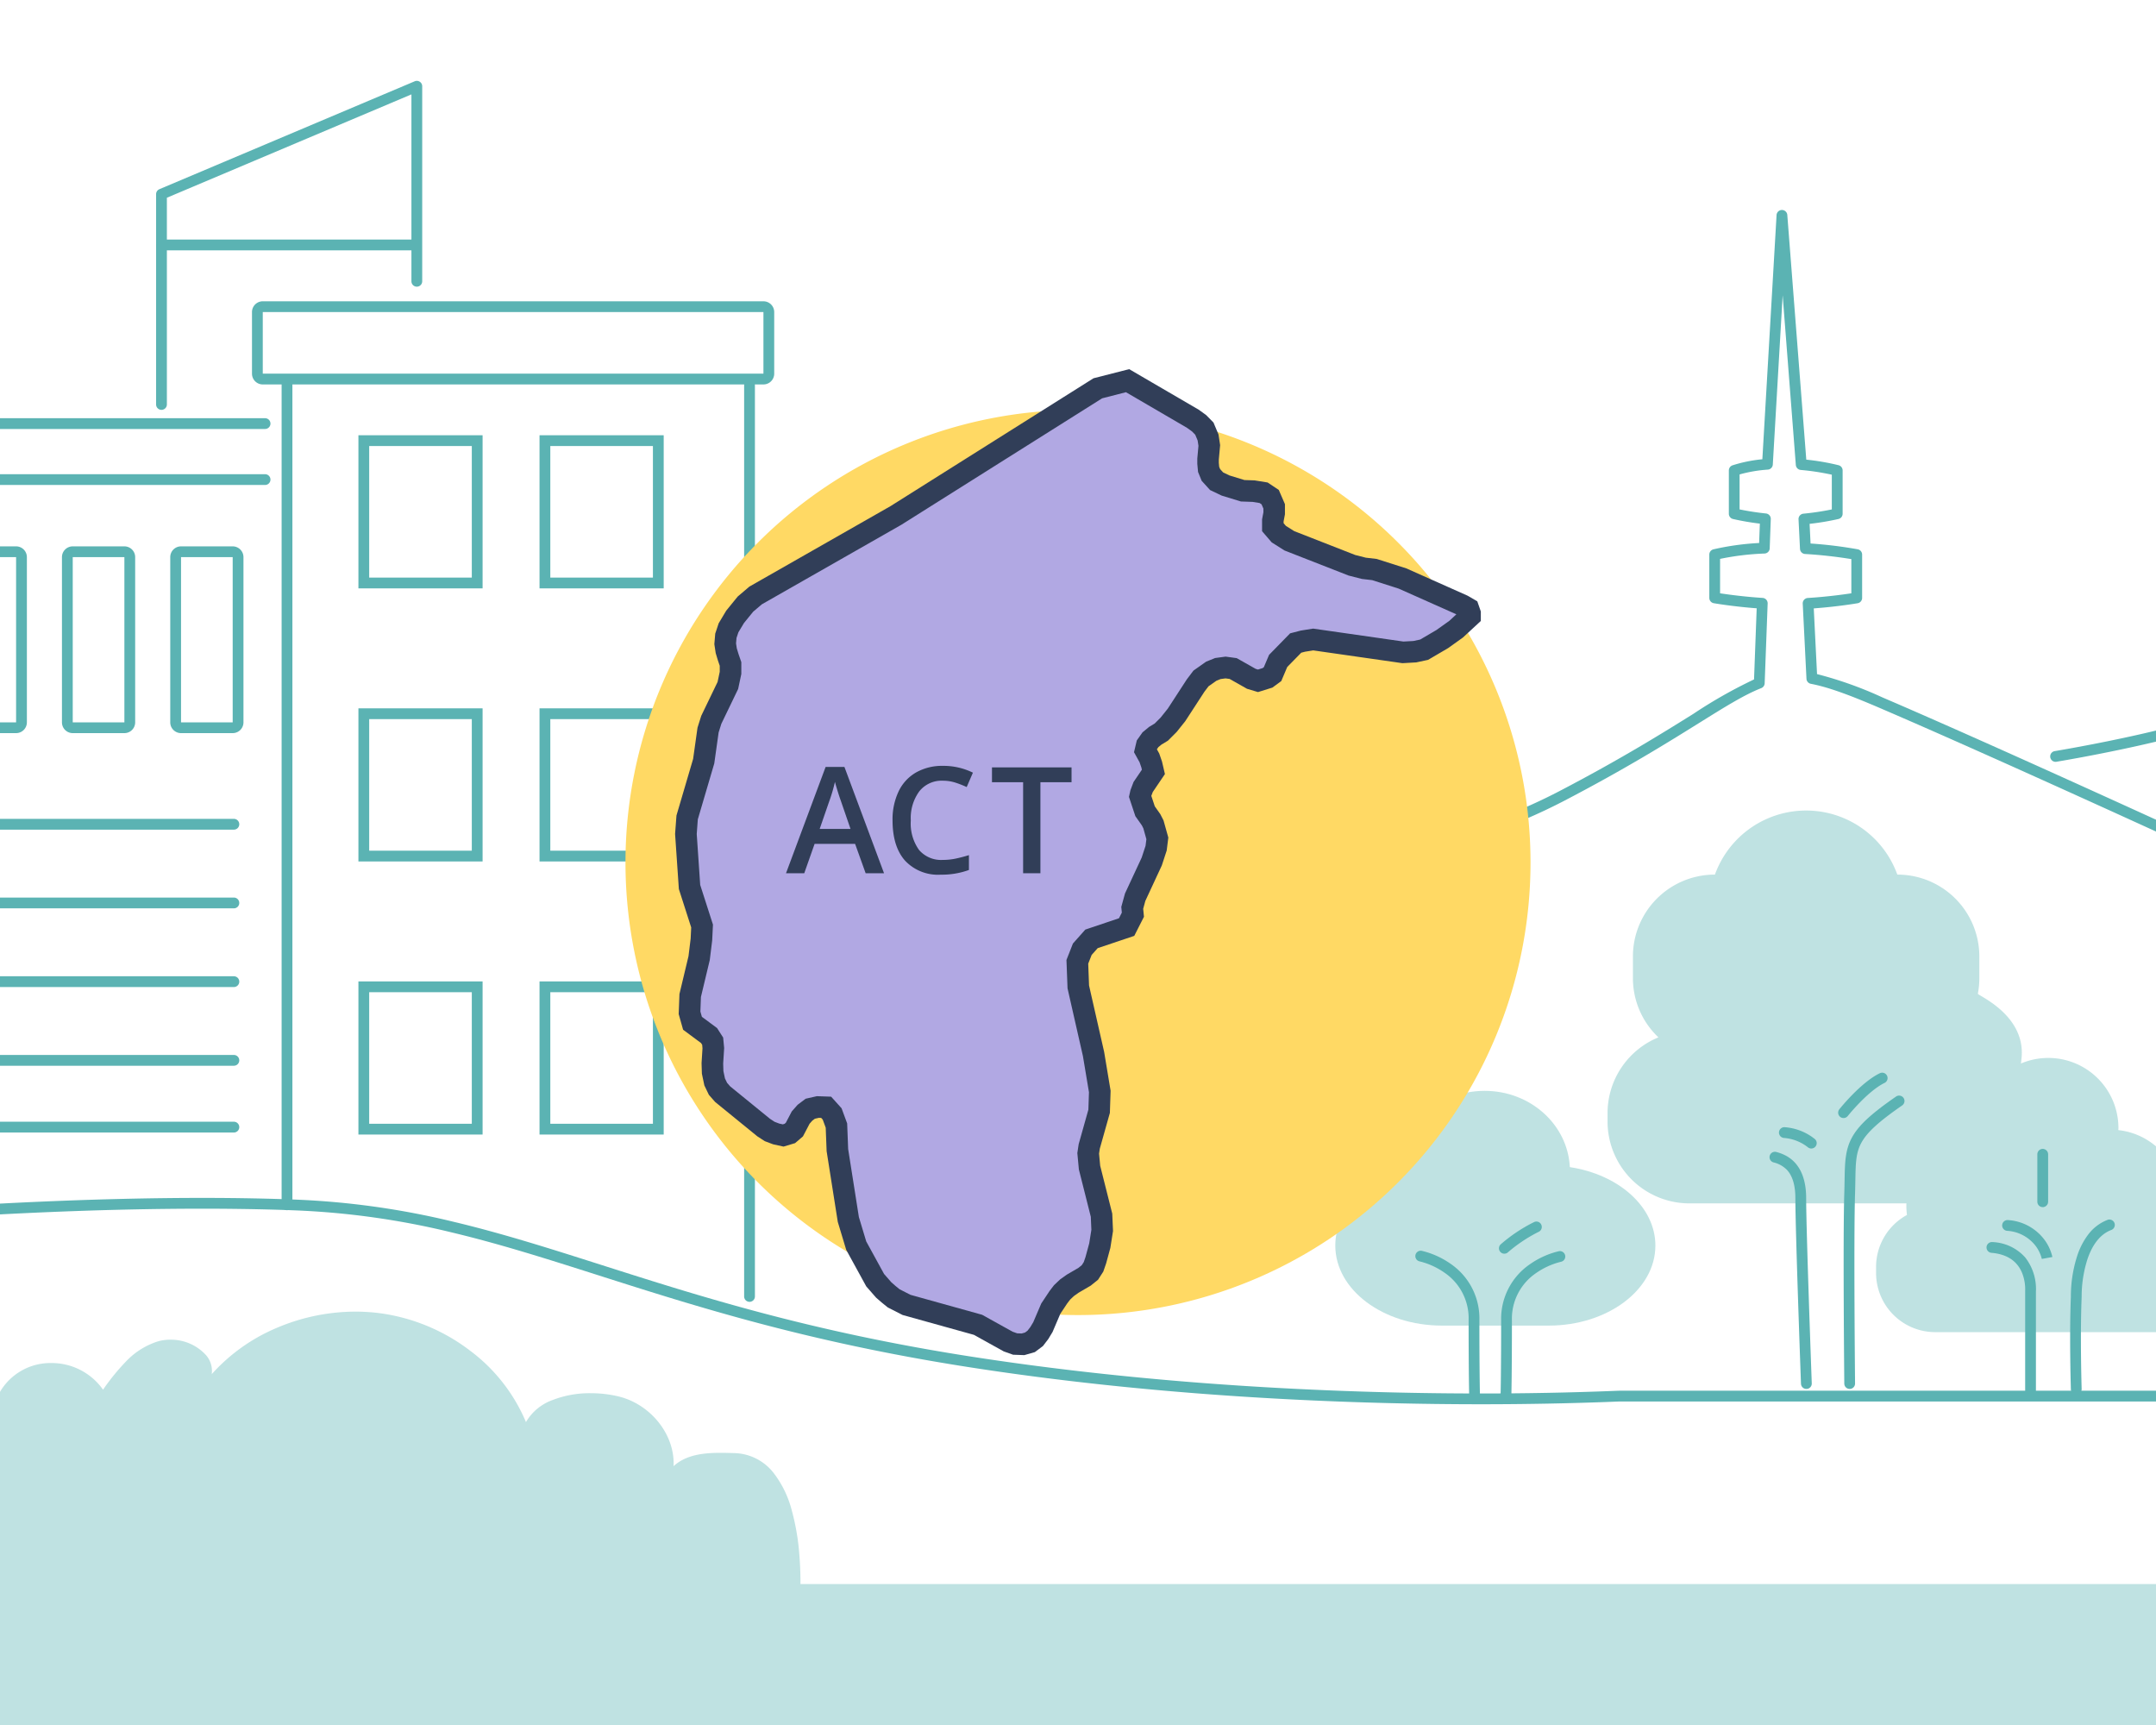 <svg xmlns="http://www.w3.org/2000/svg" xmlns:xlink="http://www.w3.org/1999/xlink" width="400" height="320" viewBox="0 0 400 320">
    <defs>
        <clipPath >
            <rect width="400" height="320" />
        </clipPath>
    </defs>
    <g  clip-path="url(#b)">
        <g transform="translate(0 3)">
            <path d="M397.9,222.8H380.86a10.975,10.975,0,0,1-10.943-10.942v-1.183a10.971,10.971,0,0,1,5.733-9.614,12.932,12.932,0,0,1,12.9-14.644c.133,0,.264.016.4.02a13.009,13.009,0,1,1,25.932-1.494c0,.128-.016.252-.019.379a12.948,12.948,0,0,1,11.452,14.411h1.225a10.975,10.975,0,0,1,10.942,10.943v1.183A10.974,10.974,0,0,1,427.534,222.8h-20.5" transform="translate(-21.851 21.321)" fill="#bfe2e2" />
            <path d="M353.652,200.77H337.259a15.19,15.19,0,0,1-15.146-15.146v-1.637a15.193,15.193,0,0,1,9.439-14.014,15.1,15.1,0,0,1-4.731-10.953v-4.094a15.19,15.19,0,0,1,15.146-15.146h.068a17.986,17.986,0,0,1,33.84,0h.068a15.19,15.19,0,0,1,15.146,15.146v4.094a15,15,0,0,1-.273,2.855c-.063.325,9.009,3.955,8.091,12.077s-.928,20.507,0,26.817" transform="translate(-23.866 19.465)" fill="#bfe2e2" />
            <path d="M297.739,218.908h7.583c10.932,0,19.8-6.647,19.8-14.846,0-7.192-6.82-13.187-15.873-14.552-.391-7.873-7.3-14.149-15.8-14.149-8.746,0-15.836,6.646-15.836,14.845,0,.084.012.166.014.249-7,2.29-11.89,7.517-11.89,13.607,0,8.2,8.862,14.846,19.794,14.846h5.4" transform="translate(-18 24)" fill="#bfe2e2" />
            <rect width="400" height="29.148" transform="translate(0 290.852)" fill="#bfe2e2" />
            <path d="M419.587,54.535h0a64.09,64.09,0,0,0-.07-9.476,43.088,43.088,0,0,0-1.387-8.13,19.225,19.225,0,0,0-3.442-7.075,9.536,9.536,0,0,0-7.311-3.613c-.868-.026-1.652-.047-2.443-.047-3,0-6.387.295-8.752,2.479.3-5.774-4.169-11.454-10.169-12.931a21.988,21.988,0,0,0-5.187-.609,19.034,19.034,0,0,0-7.087,1.265,9.372,9.372,0,0,0-4.939,4.094A31.991,31.991,0,0,0,358.42,7.231,35.352,35.352,0,0,0,342.4.393,34.855,34.855,0,0,0,337.164,0a37.389,37.389,0,0,0-14.712,3.061A33.839,33.839,0,0,0,310.5,11.6a4.457,4.457,0,0,0-1.017-3.481,8.788,8.788,0,0,0-6.7-2.911,8.036,8.036,0,0,0-2.3.322,13.934,13.934,0,0,0-5.778,3.6,40.729,40.729,0,0,0-4.368,5.347,11.686,11.686,0,0,0-9.7-4.941,10.845,10.845,0,0,0-9.419,5.347v39.3Z" transform="translate(-271.218 240.317)" fill="#bfe2e2" />
        </g>
        <path d="M0,170a1,1,0,0,1-1-1V0A1,1,0,0,1,0-1,1,1,0,0,1,1,0V169A1,1,0,0,1,0,170Z" transform="translate(139.059 71.5)" fill="#5bb3b3" />
        <path d="M434.624,133.772a1,1,0,0,1-.418-.092c-7.523-3.464-46.149-21.213-67.783-30.485-5.863-2.512-9.473-3.771-12.461-4.345a1,1,0,0,1-.81-.932l-.693-13.941a1,1,0,0,1,.937-1.048c3.536-.217,6.652-.649,8.081-.867V75.718a84.972,84.972,0,0,0-8.586-.949,1,1,0,0,1-.939-.948l-.273-5.484a1,1,0,0,1,.906-1.045,50.12,50.12,0,0,0,5.268-.79V60.059a45.516,45.516,0,0,0-5.765-.88,1,1,0,0,1-.91-.919l-2.444-31.482-1.828,31.4a1,1,0,0,1-.924.939,25.938,25.938,0,0,0-5.238.893V66.5c.978.2,2.794.538,4.887.752a1,1,0,0,1,.9,1.032l-.2,5.438a1,1,0,0,1-.957.962,49.414,49.414,0,0,0-8.249.993v6.385c1.4.214,4.433.634,7.889.855a1,1,0,0,1,.936,1.035l-.553,14.807a1,1,0,0,1-.635.894c-3.12,1.222-6.66,3.43-11.561,6.485-5.705,3.557-13.519,8.428-24.931,14.382a104.487,104.487,0,0,1-14.814,6.32,1,1,0,1,1-.641-1.895,102.48,102.48,0,0,0,14.53-6.2c11.344-5.918,19.12-10.766,24.8-14.306a88.56,88.56,0,0,1,11.279-6.4l.493-13.194c-4.394-.331-7.808-.918-7.961-.945a1,1,0,0,1-.829-.985V74.878a1,1,0,0,1,.769-.973,48.832,48.832,0,0,1,8.473-1.174l.134-3.594a48.734,48.734,0,0,1-4.985-.859,1,1,0,0,1-.767-.972V59.269a1,1,0,0,1,.688-.95,26.158,26.158,0,0,1,5.528-1.123L347.6,11.963a1,1,0,0,1,2-.019l3.518,45.325a42.99,42.99,0,0,1,6,1.034,1,1,0,0,1,.742.966v8.037a1,1,0,0,1-.767.972,49.084,49.084,0,0,1-5.362.9l.182,3.647A79.387,79.387,0,0,1,362.67,73.9a1,1,0,0,1,.809.982v8.037a1,1,0,0,1-.829.985c-.157.027-3.664.631-8.144.958l.606,12.187a70.878,70.878,0,0,1,12.1,4.311c21.657,9.283,60.3,27.041,67.831,30.507a1,1,0,0,1-.419,1.909Z" transform="translate(-18 28)" fill="#5bb3b3" />
        <path d="M312.166,239.966q-8.582,0-17.366-.22c-12.342-.309-24.6-.944-36.443-1.887-14.462-1.152-28.447-2.778-41.566-4.833-29.724-4.656-50.2-11.186-68.264-16.947-9.477-3.022-18.428-5.877-27.493-8.03A146.752,146.752,0,0,0,92.179,204c-11.653-.456-31.671-.638-60.86,1.086-17.465,1.032-30.1,2.275-30.221,2.288a1,1,0,0,1-.2-1.99c.126-.012,12.788-1.259,30.29-2.293,16.158-.955,39.869-1.918,61.066-1.088a148.7,148.7,0,0,1,29.239,4.1c9.139,2.171,18.125,5.036,27.639,8.07,18,5.739,38.394,12.244,67.965,16.877,13.07,2.047,27,3.667,41.416,4.816,11.8.94,24.028,1.574,36.334,1.882,5.831.146,11.613.219,17.316.219,8.354,0,16.541-.156,24.483-.469.815-.032,1.152-.045,1.3-.045H452.281a1,1,0,0,1,0,2H337.95c-.115,0-.579.018-1.221.044C328.761,239.809,320.545,239.966,312.166,239.966Z" transform="translate(-37.4 20.533)" fill="#5bb3b3" />
        <path d="M357.743,235.47a1,1,0,0,1-1-.963c-.01-.283-1.041-28.383-1.041-34.418,0-2.365-.523-4.13-1.555-5.245a5.14,5.14,0,0,0-2.5-1.4,1,1,0,1,1,.549-1.923c1.362.389,5.508,1.573,5.508,8.57,0,6,1.029,34.062,1.039,34.345a1,1,0,0,1-.963,1.036Z" transform="translate(-22.609 22.187)" fill="#5bb3b3" />
        <path d="M365.223,235.892a1,1,0,0,1-1-.99c0-.269-.27-26.961,0-35.329.028-.851.041-1.621.054-2.366.057-3.264.1-5.622,1.361-7.942,1.228-2.255,3.528-4.392,8.2-7.622a1,1,0,0,1,1.137,1.645c-4.335,3-6.532,5-7.582,6.933-1.029,1.888-1.062,3.82-1.118,7.02-.013.752-.027,1.53-.055,2.4-.269,8.326,0,34.975,0,35.244a1,1,0,0,1-.99,1.01Z" transform="translate(-22.054 21.765)" fill="#5bb3b3" />
        <path d="M397.708,236.847a1,1,0,0,1-1-1V216.7q0-.043,0-.087a8.113,8.113,0,0,0-.605-3.422c-.936-2.186-2.839-3.414-5.656-3.648a1,1,0,0,1,.166-1.993,8.566,8.566,0,0,1,6.108,2.859,9.472,9.472,0,0,1,1.983,6.329v19.115A1,1,0,0,1,397.708,236.847Z" transform="translate(-20.982 22.864)" fill="#5bb3b3" />
        <path d="M0,9.8a1,1,0,0,1-1-1V0A1,1,0,0,1,0-1,1,1,0,0,1,1,0V8.8A1,1,0,0,1,0,9.8Z" transform="translate(378.985 214.131)" fill="#5bb3b3" />
        <path d="M399.682,210.848a6.666,6.666,0,0,0-1.159-2.434,7.21,7.21,0,0,0-5.3-2.788,1,1,0,0,1,.2-1.99,9.168,9.168,0,0,1,6.759,3.667,8.536,8.536,0,0,1,1.46,3.182l-1.968.358Z" transform="translate(-20.864 22.699)" fill="#5bb3b3" />
        <path d="M364.125,185.813a1,1,0,0,1-.782-1.622c.161-.2,3.984-4.98,7.515-6.693a1,1,0,1,1,.873,1.8c-3.126,1.516-6.786,6.092-6.823,6.138A1,1,0,0,1,364.125,185.813Z" transform="translate(-22.095 21.593)" fill="#5bb3b3" />
        <path d="M358.59,191.056a1,1,0,0,1-.661-.25,8.178,8.178,0,0,0-4.41-1.709,1,1,0,0,1,.142-1.995,10.071,10.071,0,0,1,5.593,2.206,1,1,0,0,1-.665,1.747Z" transform="translate(-22.539 22.002)" fill="#5bb3b3" />
        <path d="M291.57,235.664a1,1,0,0,1-1-.973c0-.039-.1-4.007-.1-13.8a10.217,10.217,0,0,0-4.522-8.831,13.621,13.621,0,0,0-4.571-2.065,1,1,0,0,1,.392-1.961,15.569,15.569,0,0,1,5.326,2.388,12.267,12.267,0,0,1,5.375,10.469c0,9.763.1,13.712.1,13.75a1,1,0,0,1-.973,1.026Z" transform="translate(-18 24)" fill="#5bb3b3" />
        <path d="M297.405,235.743h-.027a1,1,0,0,1-.973-1.026c0-.039.1-3.987.1-13.75a12.267,12.267,0,0,1,5.375-10.469,15.569,15.569,0,0,1,5.326-2.388,1,1,0,0,1,.394,1.961h0a13.783,13.783,0,0,0-4.629,2.105,10.214,10.214,0,0,0-4.466,8.792c0,9.8-.1,13.765-.1,13.8A1,1,0,0,1,297.405,235.743Z" transform="translate(-18 24)" fill="#5bb3b3" />
        <path d="M297.1,208.569a1,1,0,0,1-.707-1.707,29.058,29.058,0,0,1,6.2-4.147,1,1,0,1,1,.894,1.789,27.6,27.6,0,0,0-5.679,3.771A1,1,0,0,1,297.1,208.569Z" transform="translate(-18 24)" fill="#5bb3b3" />
        <path d="M47.961,61.03a1,1,0,0,1-1-1V21.019a1,1,0,0,1,.611-.921L94.943.079A1,1,0,0,1,96.332,1V37.18a1,1,0,0,1-2,0V2.508L48.961,21.682V60.03A1,1,0,0,1,47.961,61.03Z" transform="translate(-18 15)" fill="#5bb3b3" />
        <path d="M0,153.279a1,1,0,0,1-1-1V0A1,1,0,0,1,0-1,1,1,0,0,1,1,0V152.279A1,1,0,0,1,0,153.279Z" transform="translate(53.249 71.221)" fill="#5bb3b3" />
        <path d="M0,0V30.646H9.583V0H0M0-2H9.583a2,2,0,0,1,2,2V30.646a2,2,0,0,1-2,2H0a2,2,0,0,1-2-2V0A2,2,0,0,1,0-2Z" transform="translate(-6.597 103.354)" fill="#5bb3b3" />
        <path d="M0,0V30.646H9.583V0H0M0-2H9.583a2,2,0,0,1,2,2V30.646a2,2,0,0,1-2,2H0a2,2,0,0,1-2-2V0A2,2,0,0,1,0-2Z" transform="translate(13.495 103.354)" fill="#5bb3b3" />
        <path d="M0,0V30.646H9.583V0H0M0-2H9.583a2,2,0,0,1,2,2V30.646a2,2,0,0,1-2,2H0a2,2,0,0,1-2-2V0A2,2,0,0,1,0-2Z" transform="translate(33.587 103.354)" fill="#5bb3b3" />
        <path d="M61.867,1H0A1,1,0,0,1-1,0,1,1,0,0,1,0-1H61.867a1,1,0,0,1,1,1A1,1,0,0,1,61.867,1Z" transform="translate(-12.689 88.967)" fill="#5bb3b3" />
        <path d="M61.867,1H0A1,1,0,0,1-1,0,1,1,0,0,1,0-1H61.867a1,1,0,0,1,1,1A1,1,0,0,1,61.867,1Z" transform="translate(-12.689 78.579)" fill="#5bb3b3" />
        <path d="M49.363,1H0A1,1,0,0,1-1,0,1,1,0,0,1,0-1H49.363a1,1,0,0,1,1,1A1,1,0,0,1,49.363,1Z" transform="translate(-5.971 152.905)" fill="#5bb3b3" />
        <path d="M49.363,1H0A1,1,0,0,1-1,0,1,1,0,0,1,0-1H49.363a1,1,0,0,1,1,1A1,1,0,0,1,49.363,1Z" transform="translate(-5.971 167.504)" fill="#5bb3b3" />
        <path d="M49.363,1H0A1,1,0,0,1-1,0,1,1,0,0,1,0-1H49.363a1,1,0,0,1,1,1A1,1,0,0,1,49.363,1Z" transform="translate(-5.971 182.103)" fill="#5bb3b3" />
        <path d="M49.363,1H0A1,1,0,0,1-1,0,1,1,0,0,1,0-1H49.363a1,1,0,0,1,1,1A1,1,0,0,1,49.363,1Z" transform="translate(-5.971 196.702)" fill="#5bb3b3" />
        <path d="M49.363,1H0A1,1,0,0,1-1,0,1,1,0,0,1,0-1H49.363a1,1,0,0,1,1,1A1,1,0,0,1,49.363,1Z" transform="translate(-5.971 209.089)" fill="#5bb3b3" />
        <path d="M47.267,1H0A1,1,0,0,1-1,0,1,1,0,0,1,0-1H47.267a1,1,0,0,1,1,1A1,1,0,0,1,47.267,1Z" transform="translate(29.961 45.442)" fill="#5bb3b3" />
        <path d="M0,0V11.425H92.888V0H0M0-2H92.888a2,2,0,0,1,2,2V11.425a2,2,0,0,1-2,2H0a2,2,0,0,1-2-2V0A2,2,0,0,1,0-2Z" transform="translate(48.751 57.892)" fill="#5bb3b3" />
        <path d="M2,2V26.406H21.037V2H2M0,0H23.037V28.406H0Z" transform="translate(66.497 80.742)" fill="#5bb3b3" />
        <path d="M2,2V26.406H21.037V2H2M0,0H23.037V28.406H0Z" transform="translate(100.098 80.742)" fill="#5bb3b3" />
        <path d="M2,2V26.406H21.037V2H2M0,0H23.037V28.406H0Z" transform="translate(66.497 131.401)" fill="#5bb3b3" />
        <path d="M2,2V26.406H21.037V2H2M0,0H23.037V28.406H0Z" transform="translate(100.098 131.401)" fill="#5bb3b3" />
        <path d="M2,2V26.406H21.037V2H2M0,0H23.037V28.406H0Z" transform="translate(66.497 182.061)" fill="#5bb3b3" />
        <path d="M2,2V26.406H21.037V2H2M0,0H23.037V28.406H0Z" transform="translate(100.098 182.061)" fill="#5bb3b3" />
        <path d="M399.37,113.324a1,1,0,0,1-.161-1.987c.074-.012,7.45-1.228,15.572-3.062,13.449-3.037,18.539-5.373,20.44-6.8a1,1,0,1,1,1.2,1.6c-2.993,2.245-10.129,4.651-21.208,7.152-8.179,1.846-15.606,3.071-15.68,3.083A1.008,1.008,0,0,1,399.37,113.324Z" transform="translate(-18 28)" fill="#5bb3b3" />
        <path d="M405.559,235a1,1,0,0,1-1-.969c0-.1-.3-9.7,0-17.147a24.605,24.605,0,0,1,1.173-7.6,13.458,13.458,0,0,1,2.04-3.956,8.188,8.188,0,0,1,3.609-2.734,1,1,0,0,1,.7,1.873c-1.986.745-3.485,2.58-4.455,5.456a22.933,22.933,0,0,0-1.068,6.97q0,.023,0,.047c-.3,7.38,0,16.931,0,17.027a1,1,0,0,1-.968,1.031Z" transform="translate(-20.354 23.695)" fill="#5bb3b3" />
        <g transform="translate(116.045 70.62)">
            <path d="M167.91,88.688A83.955,83.955,0,1,1,83.955,4.733,83.954,83.954,0,0,1,167.91,88.688" transform="translate(0 0.692)" fill="#ffd964" />
            <path d="M91.721,0,86.2,1.412,48.758,24.995,22.719,39.839l-1.89,1.607-1.922,2.366L17.69,45.841l-.5,1.483-.125,1.483.2,1.289.37,1.218.424,1.233v1.659l-.494,2.331-3.073,6.373-.6,1.9-.812,5.773L10.01,81.022l-.229,3.07.671,9.833,2.33,7.237-.124,2.507-.424,3.442-1.66,6.938-.123,3.213L11,119.2l3.072,2.279.669,1.041.125,1.307-.177,2.806.052,1.677.37,1.765.618,1.289.867.989,7.607,6.193,1.113.726,1.218.46,1.286.282,1.237-.371.847-.724L31.07,136.7l.8-.9.988-.74,1.412-.32,1.536.054,1.112,1.236.794,2.153.177,4.555,2.03,12.868,1.464,4.853,3.514,6.407,1.589,1.818.934.813.918.743,2.383,1.217,13.256,3.688,5.6,3.107,1.289.458,1.465.053,1.289-.37.986-.742.743-.971.672-1.111,1.465-3.425,1.411-2.119.688-.9.918-.865,1.042-.74,2.206-1.289.989-.8.672-1.041.422-1.218.74-2.719.445-2.823-.125-2.825-2.225-8.823-.248-2.649.195-1.289,1.836-6.515.121-3.67L85.4,124.9l-2.827-12.444L82.4,107.8l.918-2.329,1.712-1.926,6.513-2.188,1.166-2.3-.123-1.271.544-1.975,3.075-6.62.81-2.472.229-1.817-.724-2.594-.44-.864-1.113-1.575L94.051,77.1l.124-.565.442-1.166,1.9-2.807-.315-1.359-.425-1.234-.743-1.341.25-1.058.687-.972.9-.743,1.111-.671,1.359-1.359,1.465-1.835,3.547-5.455.989-1.306,1.908-1.343,1.218-.493L109.9,53.2l1.412.193,3.371,1.907,1.236.37,1.765-.549.936-.687,1.04-2.452,3.249-3.322,1.359-.353,1.889-.3L142.806,50.4l2.205-.125,1.731-.371,3.371-1.976,2.579-1.836,2.577-2.383v-.548l-.3-.864-1.06-.618L142.737,36.7l-5.209-1.66-1.959-.228-2.225-.567-11.6-4.538-1.959-1.233-1.111-1.289v-1.27l.248-1.307V23.318l-.742-1.712-1.218-.813-1.856-.3-2.029-.071-3.176-.972-1.66-.793-1.059-1.165-.425-1.042-.1-1.113v-.793l.229-2.524-.229-1.483L105.967,8.9,105,7.907,103.83,7.06Z" transform="translate(1.43 0)" fill="#b1a8e3" />
            <path d="M92.02-2.14l12.905,7.523,1.38,1,1.357,1.381.932,2.221.3,1.968-.243,2.678v.61l.067.725.179.439.557.613,1.172.56,2.782.851,1.89.066,2.409.388,2.071,1.382,1.141,2.634v1.891l-.248,1.307v.34l.43.5,1.544.972,11.307,4.424,1.975.5,2.017.235,5.5,1.752,11.371,5.066,1.793,1.045.654,1.882v1.76l-3.313,3.064L151.2,49.605l-3.725,2.183-2.2.471-2.559.145-16.544-2.371-1.5.238-.728.189-2.6,2.654-1.107,2.611-1.65,1.21-2.667.83-2.036-.61-3.232-1.829-.763-.1-.91.123-.772.312-1.466,1.032-.758,1-3.561,5.476-1.6,2-1.611,1.611-1.194.721-.581.479-.276.391.438.791.516,1.5.536,2.312L96.4,76.3l-.273.719.643,1.94,1.025,1.45.6,1.171.886,3.174-.3,2.407-.907,2.767-3.055,6.577-.4,1.459.143,1.483-1.8,3.544-6.784,2.279-1.123,1.263-.634,1.609.153,4.054,2.8,12.319,1.2,7.209-.136,4.112-1.868,6.628-.14.924.211,2.252,2.237,8.871.143,3.23-.493,3.13-.787,2.89-.523,1.51-.978,1.515-1.357,1.091-2.258,1.32-.857.609-.7.659-.549.718L79.244,173.1,77.8,176.481,77,177.8l-.976,1.276-1.5,1.129-1.951.56-2.091-.075-1.736-.617L63.207,177l-13.222-3.679-2.748-1.4L46.1,171l-1.037-.9-1.822-2.085-3.72-6.782-1.564-5.184-2.07-13.12-.169-4.356-.552-1.495-.287-.319-.428-.015-.743.168-.482.362-.5.566-1.232,2.35-1.46,1.249-2.138.642-1.935-.424-1.558-.588-1.384-.9L15.2,133.8l-1.158-1.322-.841-1.754-.456-2.174-.06-1.947.172-2.741L12.8,123.2l-.209-.325L9.26,120.4l-.819-2.9.142-3.726,1.679-7.021.4-3.258.1-2.069L8.473,94.305l-.7-10.22.256-3.424,3.09-10.5.814-5.792.693-2.2,3.031-6.286.4-1.89V52.883l-.338-.986L15.31,50.54l-.253-1.665.165-1.957L15.862,45l1.4-2.339,2.128-2.619,2.173-1.848L47.729,23.279,85.4-.448ZM102.736,8.737l-11.314-6.6L87,3.272,49.748,26.732,23.872,41.484,22.265,42.85l-1.716,2.112-1.031,1.719-.35,1.048-.085,1.01.139.913.318,1.046.521,1.515v2.2l-.588,2.773-3.115,6.46-.506,1.609-.809,5.755-3.053,10.37-.2,2.715.644,9.446L14.8,100.9l-.145,2.944-.447,3.626-1.64,6.855-.1,2.7.277.98,2.817,2.09,1.129,1.756.186,1.948-.181,2.871.043,1.407.285,1.356.4.825.575.656,7.395,6.02.842.549.879.331.638.14.336-.1.234-.2,1.1-2.1,1.091-1.236L32,133.2l2.081-.471,2.644.093,1.937,2.152,1.037,2.81.184,4.754,1.99,12.617,1.364,4.522,3.309,6.033L47.9,167.26l.8.7.728.589,2.017,1.031,13.29,3.7,5.659,3.142.843.3.839.03.628-.18.471-.354.509-.666.543-.9,1.482-3.465,1.549-2.327.826-1.08,1.137-1.071,1.227-.872,2.155-1.259.622-.5.366-.567.321-.927.694-2.548.4-2.516L84.9,155.1l-2.213-8.776-.285-3.046.25-1.655,1.8-6.4.107-3.228-1.12-6.7-2.855-12.57-.2-5.264,1.2-3.049,2.3-2.588,6.241-2.1.532-1.048-.1-1.06.687-2.491,3.1-6.664.714-2.178.155-1.226-.562-2.013-.284-.558-1.2-1.7L91.98,77.212l.273-1.245.578-1.523,1.546-2.278-.094-.407-.335-.971-1.033-1.865.517-2.188L94.5,65.228l1.221-1.006,1.028-.62,1.108-1.108,1.335-1.672,3.534-5.433,1.221-1.611,2.351-1.655,1.665-.674,1.946-.262,2.061.281,3.51,1.986.435.13.863-.268.223-.164.972-2.293,3.9-3.989,1.991-.517,2.283-.363,16.747,2.4,1.851-.1,1.265-.271,3.017-1.769,2.4-1.711,1.294-1.2-10.7-4.766L137.1,37l-1.9-.221-2.474-.631L120.84,31.5,118.467,30l-1.791-2.079v-2.2l.248-1.307v-.686l-.342-.79-.366-.244-1.3-.21-2.167-.076-3.571-1.093-2.148-1.026-1.561-1.716-.671-1.645-.139-1.5v-.976l.215-2.37-.154-1-.445-1.061-.587-.6Z" transform="translate(1.43 0)" fill="#313e58" />
            <g transform="translate(29.783 71.453)">
                <path d="M40.759,82.232,38.8,76.779H31.29l-1.921,5.452H25.984l7.347-19.717h3.492l7.347,19.717Zm-2.807-8.219-1.84-5.346q-.2-.538-.558-1.693t-.491-1.692A29.9,29.9,0,0,1,34,68.895L32.23,74.013Z" transform="translate(-25.984 -62.313)" fill="#313e58" />
                <path d="M53.551,65.092A5.291,5.291,0,0,0,49.2,67.053a8.383,8.383,0,0,0-1.585,5.414,8.443,8.443,0,0,0,1.524,5.466,5.386,5.386,0,0,0,4.413,1.853,11.545,11.545,0,0,0,2.417-.249q1.169-.249,2.431-.638v2.754a14.731,14.731,0,0,1-5.238.872,8.37,8.37,0,0,1-6.622-2.612q-2.311-2.612-2.311-7.474a12.071,12.071,0,0,1,1.122-5.36,8,8,0,0,1,3.244-3.519,9.807,9.807,0,0,1,4.983-1.222A12.373,12.373,0,0,1,59.139,63.6l-1.155,2.673a17.276,17.276,0,0,0-2.1-.825,7.57,7.57,0,0,0-2.33-.356" transform="translate(-24.463 -62.339)" fill="#313e58" />
                <path d="M68.308,82.222H65.1V65.338H59.322V62.585H74.084v2.753H68.308Z" transform="translate(-21.11 -62.303)" fill="#313e58" />
            </g>
            <rect width="167.91" height="178.759" fill="none" />
        </g>
    </g>
</svg>